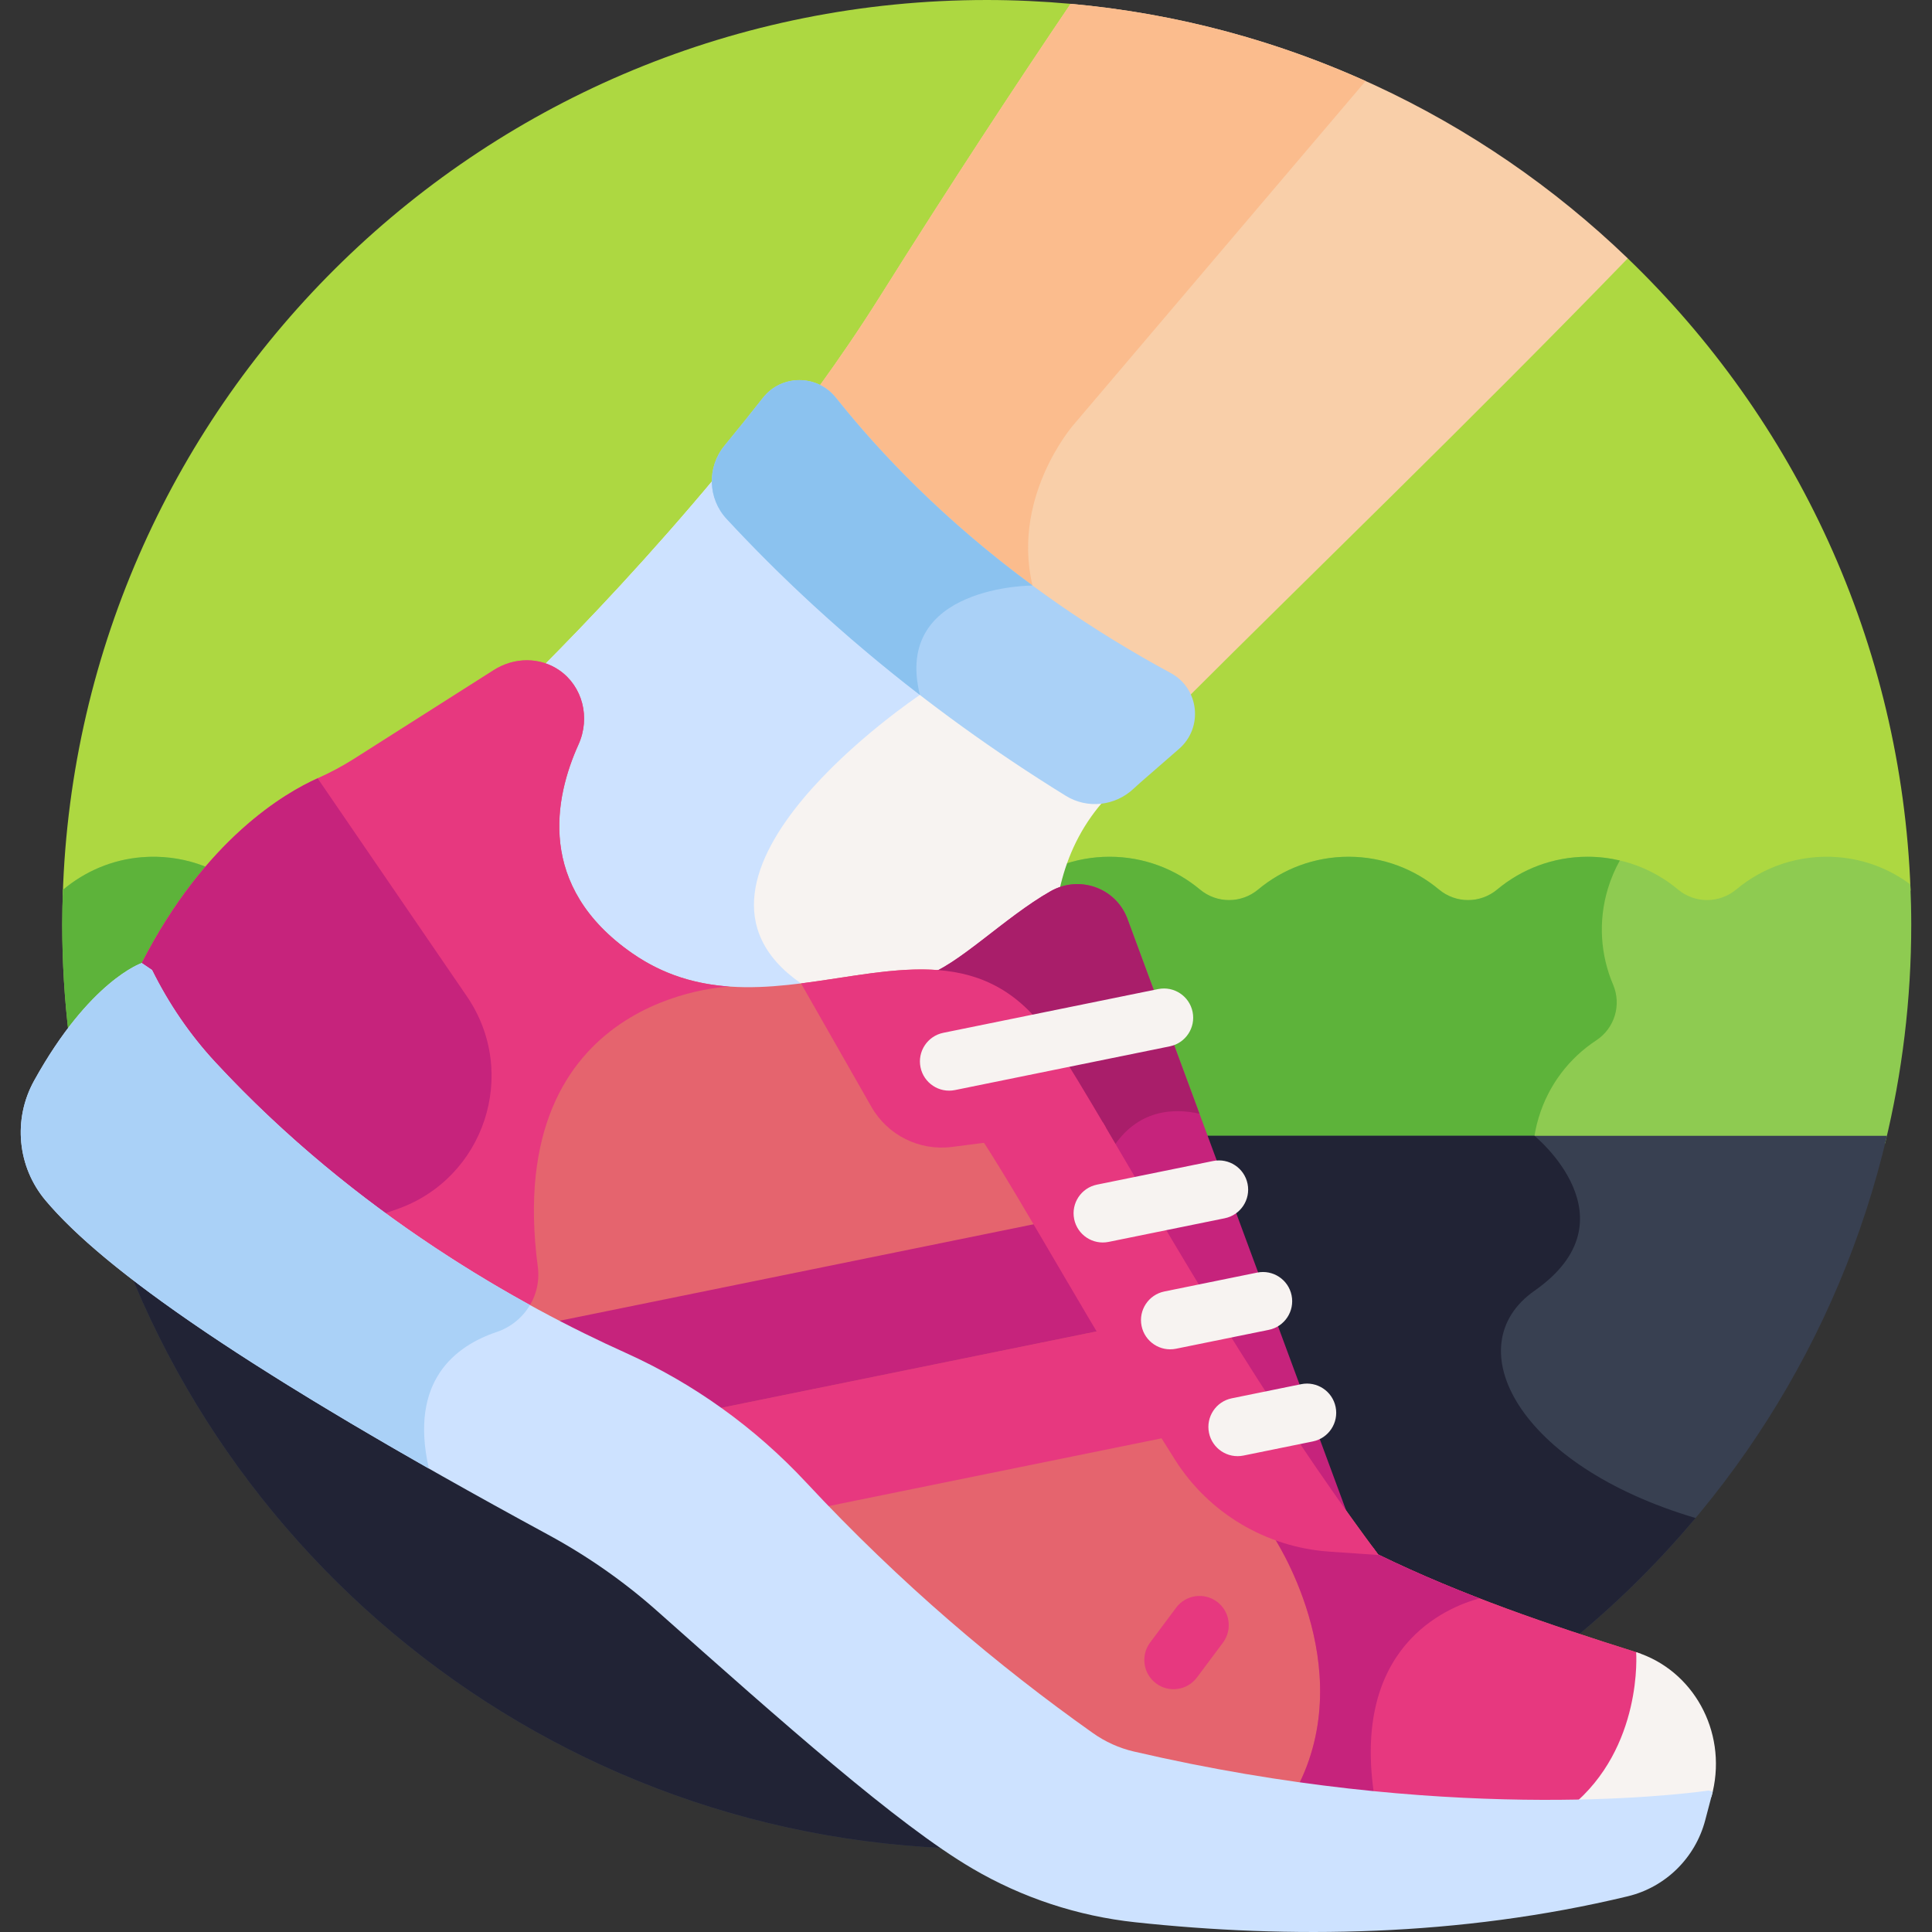 <svg id="Layer_1" enable-background="new 0 0 512 512" height="512" viewBox="0 0 512 512" width="512" xmlns="http://www.w3.org/2000/svg"><rect x="0" y="0" width="512" height="512" fill="#333333" stroke="none"/><path d="m431.365 68.467-147.645-67.453.001-.002c-7.321-.658-14.73-1.012-22.222-1.012-132.734 0-240.802 105.557-244.87 237.304 5.756-4.175 13.871-7.565 20.953-8.133 10.304-.828 19.814 2.525 27.028 8.541 4.486 3.742 10.966 3.759 15.451.015 6.489-5.418 14.839-8.68 23.955-8.68s17.466 3.262 23.955 8.68c4.478 3.739 10.955 3.739 15.433 0 6.489-5.418 14.839-8.68 23.955-8.68 9.115 0 17.466 3.262 23.955 8.68 4.478 3.739 10.955 3.739 15.433 0 6.489-5.418 14.839-8.68 23.955-8.68s17.466 3.262 23.955 8.68c4.478 3.739 10.955 3.739 15.433 0 6.489-5.418 14.84-8.68 23.955-8.68 9.116 0 17.466 3.262 23.955 8.68 4.478 3.739 10.955 3.739 15.433 0 6.489-5.418 14.839-8.68 23.955-8.68 9.115 0 17.466 3.262 23.955 8.68 4.477 3.739 10.955 3.739 15.433 0 6.489-5.418 14.839-8.68 23.955-8.68s17.466 3.262 23.955 8.68c4.484 3.744 10.964 3.727 15.451-.015 7.213-6.016 16.724-9.368 27.027-8.541 6.318.507 13.766 3.409 19.16 6.878-2.367-65.775-30.658-124.937-74.959-167.582z" fill="#add841"/><path d="m499.575 303.005c4.515-18.597 6.926-38.017 6.926-58.003 0-3.561-.093-7.1-.244-10.623-5.433-4.034-11.984-6.638-19.097-7.209-10.303-.827-19.813 2.525-27.027 8.541-4.487 3.742-10.967 3.759-15.451.015-6.489-5.418-14.839-8.68-23.955-8.68-9.115 0-17.466 3.262-23.955 8.68-4.478 3.739-10.955 3.739-15.433 0-6.489-5.418-14.84-8.68-23.955-8.68-9.116 0-17.466 3.262-23.955 8.68-4.478 3.739-10.955 3.739-15.433 0-6.489-5.418-14.839-8.68-23.955-8.68-9.115 0-17.466 3.262-23.955 8.68-4.478 3.739-10.955 3.739-15.433 0-6.489-5.418-14.839-8.68-23.955-8.68-9.115 0-17.466 3.262-23.955 8.68-4.478 3.739-10.955 3.739-15.433 0-6.489-5.418-14.84-8.68-23.955-8.68-9.116 0-17.466 3.262-23.955 8.68-4.477 3.739-10.955 3.739-15.433 0-6.489-5.418-14.839-8.68-23.955-8.68-9.115 0-17.466 3.262-23.955 8.68-4.484 3.744-10.964 3.727-15.451-.015-7.214-6.016-16.724-9.369-27.028-8.541-7.919.636-15.139 3.796-20.896 8.641-.112 3.051-.189 6.112-.189 9.191 0 19.986 2.411 39.406 6.926 58.003z" fill="#8ecb51"/><path d="m407.781 296.124c2.638-8.726 8.177-15.775 15.241-20.418 4.875-3.204 6.75-9.404 4.466-14.772-3.308-7.78-4.014-16.717-1.376-25.442.801-2.648 1.872-5.139 3.168-7.458-2.747-.643-5.609-.988-8.552-.988-9.115 0-17.466 3.262-23.955 8.68-4.478 3.739-10.955 3.739-15.433 0-6.489-5.418-14.84-8.68-23.955-8.68-9.116 0-17.466 3.262-23.955 8.68-4.478 3.739-10.955 3.739-15.433 0-6.489-5.418-14.839-8.68-23.955-8.68-9.115 0-17.466 3.262-23.955 8.68-4.478 3.739-10.955 3.739-15.433 0-6.489-5.418-14.839-8.68-23.955-8.68-9.115 0-17.466 3.262-23.955 8.68-4.478 3.739-10.955 3.739-15.433 0-6.489-5.418-14.84-8.68-23.955-8.68-9.116 0-17.466 3.262-23.955 8.68-4.477 3.739-10.955 3.739-15.433 0-6.489-5.418-14.839-8.68-23.955-8.68-9.115 0-17.466 3.262-23.955 8.68-4.484 3.744-10.964 3.727-15.451-.015-7.214-6.016-16.724-9.369-27.028-8.541-7.919.636-15.139 3.796-20.896 8.641-.112 3.051-.189 6.112-.189 9.191 0 19.986 2.411 39.406 6.926 58.003h382.965c.248-2.292.704-4.594 1.396-6.881z" fill="#5db33a"/><path d="m22.935 301.005c25.33 108.322 122.522 189 238.564 189 116.041 0 213.234-80.677 238.564-189z" fill="#384051"/><path d="m261.499 490.004c75.434 0 142.893-34.1 187.833-87.717-47.051-13.914-63.523-45.625-42.677-60.223 27.134-19 0-41.06 0-41.06h-383.72c25.33 108.323 122.522 189 238.564 189z" fill="#212335"/><path d="m293.354 211.296c-3.398.827-7.065.335-10.17-1.582-33.861-20.915-64.005-45.525-89.593-73.145-2.762-2.981-3.906-6.966-3.416-10.791-17.851 21.454-34.896 39.384-47.095 51.604 7.726 3.15 10.743 12.469 6.701 20.11-6.827 12.903-14.448 37.577 11.213 57.851 14.289 11.29 30.102 11.965 45.061 11.013 15.842-1.01 25.499-2.928 37.503-1.074 1.937-.577 14.708-3.274 29.445-10.464 2.013-.982 4.212-1.405 6.389-1.289-.567-12.156 1.534-28.878 13.962-42.233z" fill="#f7f3f1"/><path d="m193.591 136.568c-2.762-2.981-3.906-6.966-3.416-10.791-17.851 21.454-34.896 39.384-47.094 51.604 7.725 3.15 10.743 12.469 6.701 20.11-6.827 12.903-14.448 37.577 11.213 57.851 14.289 11.29 30.103 11.965 45.061 11.013 4.493-.287 8.477-.645 12.169-.97-1.642-1.558-3.6-3.148-5.943-4.771-40.795-28.265 31.504-76.443 31.504-76.443l-2.4-3.632c-17.295-13.606-33.279-28.303-47.795-43.971z" fill="#cde2ff"/><path d="m283.72 1.014c-14.517 21.459-31.637 47.502-50.673 77.8-5.251 8.358-10.824 16.491-16.524 24.369 1.498.706 2.836 1.75 3.903 3.09 16.015 20.112 44.487 49.159 89.175 73.326 2.288 1.238 3.98 3.174 4.903 5.5 31.739-31.738 75.545-73.956 116.869-116.629-39.043-37.579-90.521-62.319-147.653-67.456z" fill="#f9cfa9"/><path d="m283.72 1.014c-14.518 21.459-31.638 47.502-50.673 77.8-5.251 8.358-10.824 16.491-16.523 24.369 1.498.706 2.836 1.75 3.903 3.09 11.287 14.173 28.77 32.784 53.746 50.997-7.148-24.776 10.336-44.706 10.336-44.706l77.389-91.084c-24.227-10.895-50.538-17.981-78.178-20.466z" fill="#fbbc8d"/><path d="m434.768 438.245c-.387-.14-.775-.277-1.17-.401-23.131-7.295-46.183-15.071-68.372-25.891-39.513-53.006-68.97-109.765-86.118-136.047-27.705-42.46-72.921 3.524-111.51-23.249-25.62-17.775-20.583-41.428-14.304-55.319 3.249-7.187 1.082-15.442-5.045-19.693-5.089-3.531-11.903-3.558-17.393-.069l-36.999 23.511c-3.105 1.973-6.338 3.695-9.674 5.181-8.588 3.828-29.782 16.091-46.617 48.948 4.622 10.261 10.799 19.662 18.352 27.82 37.563 40.574 81.253 64.674 108.738 77.044 18.125 8.157 34.357 19.838 47.914 34.391 24.714 26.53 50.39 48.225 75.279 65.908 3.98 2.828 8.62 4.842 13.111 5.877 47.985 11.066 88.981 13.023 116.36 12.514 16.191-13.871 17.463-34.298 17.448-40.525z" fill="#e5646e"/><path d="m193.433 261.454c-8.76-.602-17.455-2.982-25.836-8.798-25.62-17.775-20.583-41.428-14.304-55.319 3.249-7.187 1.081-15.442-5.045-19.693-5.089-3.531-11.903-3.558-17.394-.069l-36.999 23.511c-3.105 1.973-6.338 3.695-9.674 5.181-8.588 3.828-29.782 16.091-46.617 48.948 4.622 10.261 10.799 19.662 18.351 27.82 27.459 29.659 58.184 50.507 83.467 64.413 2.49-3.254 3.713-7.421 3.141-11.744-9.599-72.571 50.91-74.25 50.91-74.25z" fill="#e7387f"/><path d="m37.564 255.217c4.622 10.261 10.799 19.662 18.352 27.82 14.213 15.352 29.303 28.342 44.06 39.234l5.215-1.821c23.248-8.119 32.437-36.104 18.527-56.424l-39.537-57.757c-8.588 3.827-29.782 16.09-46.617 48.948z" fill="#c6237c"/><path d="m292.432 352.467-103.909 21.151c8.704 6.058 16.763 13.037 24.045 20.854 1.604 1.722 3.213 3.422 4.825 5.103l92.286-18.785c-6.149-9.819-11.904-19.338-17.247-28.323z" fill="#e7387f"/><path d="m275.718 324.077-130.434 26.55c7.036 3.701 13.567 6.842 19.369 9.454 8.39 3.776 16.368 8.316 23.869 13.537l103.909-21.151c-6.116-10.285-11.695-19.865-16.713-28.39z" fill="#c6237c"/><path d="m306.368 446.119c-3.426-2.559-4.13-7.41-1.572-10.836l6.893-9.232c2.559-3.425 7.411-4.13 10.836-1.572 3.426 2.559 4.13 7.41 1.572 10.836l-6.893 9.232c-2.555 3.421-7.408 4.133-10.836 1.572z" fill="#e7387f"/><path d="m434.768 438.245c-.387-.14-.775-.277-1.17-.401-23.131-7.295-46.183-15.071-68.372-25.891-.503-.674-.988-1.354-1.488-2.029l-11.466-.791c-4.917-.339-9.695-1.376-14.23-3.007l-.869.598s23.602 34.726 6.386 67.422c29.6 4.156 54.908 4.976 73.76 4.626 16.192-13.874 17.464-34.301 17.449-40.527z" fill="#e7387f"/><path d="m392.091 423.585c-9.059-3.505-18.031-7.324-26.865-11.632-.503-.674-.989-1.354-1.488-2.029l-11.466-.791c-4.917-.339-9.695-1.376-14.23-3.007l-.869.598s23.602 34.726 6.386 67.422c7.18 1.008 14.102 1.817 20.746 2.463-6.465-40.189 18.949-50.635 27.786-53.024z" fill="#c6237c"/><path d="m310.266 178.37c-43.299-23.418-71.538-51.358-88.746-72.968-4.956-6.223-14.421-6.224-19.333.034-3.393 4.322-6.79 8.541-10.165 12.645-4.699 5.712-4.483 14.011.544 19.437 21.671 23.392 51.057 49.403 89.884 73.384 5.726 3.537 13.096 2.712 17.985-1.913.554-.524 1.125-1.042 1.714-1.554 2.836-2.466 6.307-5.482 10.323-8.986 6.459-5.634 5.333-16.001-2.206-20.079z" fill="#aad1f7"/><path d="m433.598 437.844s1.878 25.286-17.323 40.944c23.5-.377 37.275-2.587 37.275-2.587.125-.474.242-.943.349-1.408 3.741-16.206-5.332-32.229-20.301-36.949z" fill="#f7f3f1"/><path d="m452.804 474.515c-9.3 1.29-70.832 8.617-152.309-10.342-3.895-.906-7.575-2.563-10.839-4.874-25.11-17.774-51.039-39.63-75.988-66.413-13.557-14.553-29.789-26.234-47.914-34.391-27.486-12.37-71.176-36.47-108.739-77.044-6.7-7.237-12.311-15.456-16.72-24.381l-2.732-1.853s-13.797 4.583-28.526 31.179c-5.651 10.204-4.463 22.829 3.05 31.751 15.356 18.236 53.19 45.167 133.196 88.577 10.326 5.603 20.006 12.342 28.791 20.143 33.26 29.535 63.67 56.615 83.662 68.337 13.208 7.745 27.902 12.581 43.126 14.215 40.662 4.365 85.737 3.89 130.511-6.882 10.026-2.412 17.896-10.181 20.524-20.153l2.001-7.591z" fill="#cde2ff"/><path d="m57.016 281.451c-6.7-7.237-12.311-15.456-16.721-24.381l-2.731-1.853s-13.797 4.583-28.525 31.179c-5.651 10.204-4.463 22.829 3.05 31.751 13.172 15.643 42.887 37.685 101.57 71.036-5.318-23.329 7.131-32.543 17.941-36.182 3.838-1.292 6.92-3.884 8.85-7.155-25.278-13.907-55.988-34.749-83.434-64.395z" fill="#aad1f7"/><path d="m278.007 277.491c16.416 25.158 44.113 78.244 81.111 129.232l-60.44-163.49c-3.177-8.05-12.731-11.317-20.259-7.047-12.222 6.934-24.93 20.021-33.343 22.352 12.342.415 23.625 4.692 32.931 18.953z" fill="#c6237c"/><path d="m317.871 295.152-19.194-51.919c-3.177-8.05-12.731-11.317-20.259-7.047-12.222 6.934-24.93 20.021-33.343 22.352 12.342.414 23.625 4.691 32.931 18.953 4.629 7.094 10.156 16.41 16.534 27.272 6.737-11.044 16.812-11.091 23.331-9.611z" fill="#a91e6a"/><path d="m292.235 297.392-32.323 4.135c.04.061.081.117.121.178 11.666 17.879 29.029 49.863 51.378 85.174 8.957 14.152 24.152 23.164 40.861 24.317l13.065.901c-30.844-41.351-55.569-85.005-73.102-114.705z" fill="#e7387f"/><g fill="#f7f3f1"><path d="m284.666 323.074c-.853-4.19 1.853-8.279 6.043-9.132l30.776-6.265c4.192-.849 8.278 1.853 9.132 6.043.853 4.19-1.853 8.279-6.043 9.132l-30.776 6.264c-4.207.855-8.282-1.864-9.132-6.042z"/><path d="m302.529 351.385c-.853-4.191 1.853-8.279 6.043-9.132l24.582-5.003c4.193-.85 8.279 1.853 9.132 6.043.853 4.191-1.853 8.279-6.043 9.132l-24.582 5.003c-4.207.854-8.282-1.866-9.132-6.043z"/><path d="m320.392 379.696c-.853-4.19 1.853-8.279 6.043-9.132l18.387-3.743c4.188-.852 8.279 1.852 9.132 6.043.853 4.19-1.853 8.279-6.043 9.132l-18.387 3.743c-4.206.854-8.281-1.864-9.132-6.043z"/></g><path d="m212.282 260.614 18.637 32.692c4.3 7.543 12.727 11.747 21.34 10.645l40.768-5.216c-5.284-8.965-9.936-16.725-13.92-22.83-17.373-26.625-41.632-18.473-66.825-15.291z" fill="#e7387f"/><path d="m243.946 282.836c-.853-4.19 1.853-8.279 6.043-9.132l56.929-11.589c4.194-.851 8.279 1.853 9.132 6.043s-1.853 8.279-6.043 9.132l-56.929 11.589c-4.207.854-8.281-1.866-9.132-6.043z" fill="#f7f3f1"/><path d="m221.521 105.403c-4.956-6.223-14.421-6.224-19.334.034-3.393 4.322-6.789 8.542-10.165 12.645-4.699 5.712-4.483 14.011.544 19.437 13.794 14.89 30.73 30.839 51.22 46.652-7.22-29.037 29.837-28.998 29.837-28.998l-.001-.003c-23.389-17.236-40.329-34.983-52.101-49.767z" fill="#8bc2ef"/></svg>